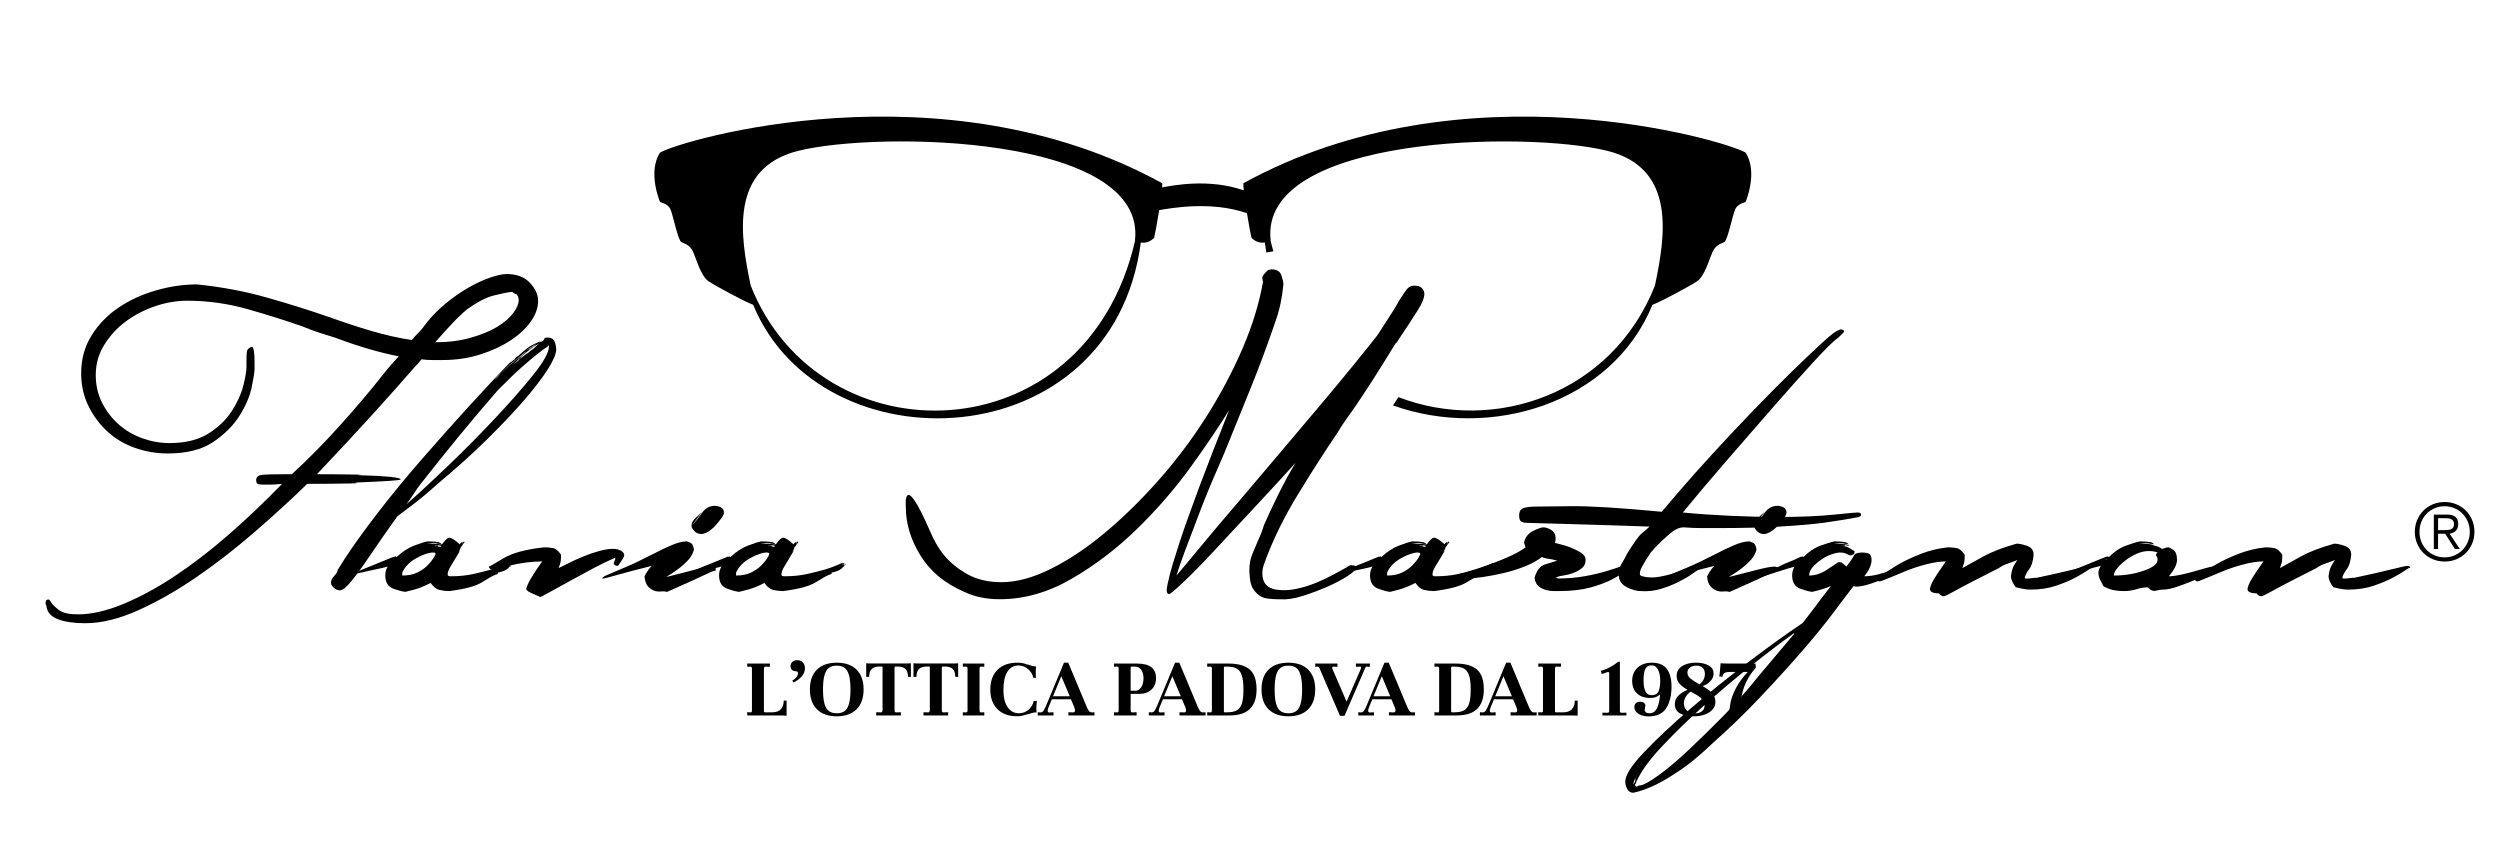 <?xml version="1.0" encoding="utf-8"?>
<!-- Generator: Adobe Illustrator 17.0.0, SVG Export Plug-In . SVG Version: 6.00 Build 0)  -->
<!DOCTYPE svg PUBLIC "-//W3C//DTD SVG 1.1//EN" "http://www.w3.org/Graphics/SVG/1.1/DTD/svg11.dtd">
<svg version="1.1" id="Livello_1" xmlns="http://www.w3.org/2000/svg" xmlns:xlink="http://www.w3.org/1999/xlink" x="0px" y="0px"
	 width="489.054px" height="167.081px" viewBox="0 0 489.054 167.081" enable-background="new 0 0 489.054 167.081"
	 xml:space="preserve">
<g>
	<path d="M480.528,98.652c0.711,0.297,1.327,0.711,1.849,1.237c0.523,0.526,0.933,1.147,1.231,1.856
		c0.298,0.711,0.446,1.475,0.446,2.289c0,0.824-0.148,1.591-0.446,2.295c-0.299,0.705-0.708,1.317-1.231,1.842
		c-0.521,0.522-1.138,0.933-1.849,1.23c-0.709,0.298-1.478,0.446-2.303,0.446c-0.826,0-1.595-0.148-2.304-0.446
		c-0.711-0.297-1.329-0.707-1.85-1.23c-0.522-0.524-0.933-1.137-1.23-1.842
		c-0.298-0.704-0.447-1.471-0.447-2.295c0-0.815,0.149-1.578,0.447-2.289c0.297-0.709,0.707-1.33,1.23-1.856
		c0.52-0.526,1.139-0.941,1.85-1.237c0.709-0.297,1.478-0.446,2.304-0.446
		C479.049,98.206,479.819,98.355,480.528,98.652z M476.258,99.428c-0.602,0.259-1.121,0.615-1.561,1.065
		c-0.438,0.448-0.779,0.975-1.026,1.583c-0.245,0.605-0.366,1.258-0.366,1.958c0,0.701,0.121,1.353,0.366,1.957
		c0.247,0.608,0.588,1.135,1.026,1.583c0.44,0.45,0.959,0.807,1.561,1.065c0.601,0.264,1.256,0.394,1.967,0.394
		c0.699,0,1.349-0.13,1.95-0.394c0.601-0.259,1.12-0.615,1.56-1.065c0.438-0.448,0.783-0.975,1.033-1.583
		c0.252-0.605,0.377-1.256,0.377-1.957c0-0.7-0.125-1.353-0.377-1.958c-0.25-0.608-0.596-1.135-1.033-1.583
		c-0.44-0.45-0.959-0.807-1.56-1.065c-0.602-0.262-1.251-0.394-1.95-0.394
		C477.514,99.035,476.859,99.166,476.258,99.428z M476.109,107.404v-6.739h2.585c0.763,0,1.319,0.16,1.67,0.479
		c0.35,0.317,0.525,0.781,0.525,1.386c0,0.292-0.046,0.549-0.134,0.769c-0.089,0.218-0.212,0.403-0.368,0.554
		c-0.156,0.153-0.338,0.273-0.541,0.36c-0.203,0.09-0.419,0.155-0.65,0.196l2.006,2.994h-0.971l-1.897-2.994
		h-1.395v2.994H476.109z M478.78,103.682c0.246-0.016,0.463-0.06,0.651-0.134
		c0.189-0.073,0.339-0.189,0.455-0.352c0.114-0.162,0.171-0.383,0.171-0.666c0-0.239-0.044-0.433-0.133-0.579
		c-0.089-0.146-0.209-0.265-0.36-0.353c-0.151-0.088-0.321-0.148-0.51-0.181
		c-0.186-0.031-0.385-0.045-0.595-0.045h-1.52v2.333h1.098C478.288,103.704,478.536,103.697,478.78,103.682z"/>
</g>
<path d="M341.472,29.848c-3.835-2.334-55.21-17.681-98.245,6.004c-0.014,0.293,0.017,0.776,0.077,1.382
	c-6.925-2.398-13.96-0.928-15.964-0.575c0.024-0.337,0.033-0.614,0.024-0.807
	c-43.036-23.685-94.408-8.339-98.245-6.004c-2.503,3.836,0,9.674,0,9.674s1.502,0.335,2.002,1.335
	c0.499,1,1.5,6.17,2.167,6.503c0.668,0.335,1.669,0.501,2.338,2.003c0.665,1.5,1.499,4.672,3.001,5.67
	c1.385,0.925,7.166,4.052,8.71,4.59c13.282,32.308,70.266,30.308,75.832-12.19
	c0.73,0.119,1.702,0.015,2.611-0.927c0.189-0.791,0.614-3.104,0.98-5.403c1.972-0.327,10.118-1.882,17.17,0.606
	c0.34,2.086,0.71,4.077,0.883,4.797c0.908,0.942,1.881,1.046,2.61,0.927c0.087,0.663,0.185,1.315,0.297,1.958
	l1.382-0.223c-0.191-0.705-0.401-1.392-0.567-2.122c0.018-0.012,0.031-0.02,0.031-0.02
	c-2.336-20.599,50.208-21.433,65.886-17.515c13.662,3.417,11.242,16.963,9.288,26.352
	c-8.418,21.287-31.51,29.021-50.186,21.82l-1.051,1.628c18.92,6.771,42.756-0.236,50.752-19.689
	c1.543-0.538,7.326-3.666,8.711-4.59c1.502-0.998,2.334-4.17,3.002-5.67c0.668-1.502,1.666-1.668,2.336-2.003
	c0.666-0.333,1.668-5.503,2.167-6.503c0.5-1,2.002-1.335,2.002-1.335S343.976,33.684,341.472,29.848z M222.057,47.047
	c-9.67,42.271-61.601,43.214-75.205,8.817c-1.952-9.388-4.373-22.935,9.288-26.352
	c15.679-3.918,68.222-3.084,65.886,17.515C222.026,47.027,222.039,47.035,222.057,47.047z"/>
<g>
	<path d="M8.904,118.151c0-0.197,0.028-0.388,0.079-0.579c0.055-0.197,0.238-0.293,0.556-0.293
		c0.106,0,0.265,0.194,0.476,0.582c0.316,0.484,0.848,0.988,1.585,1.52c0.739,0.534,1.956,0.802,3.644,0.802
		c2.64,0,5.6-0.678,8.875-2.031c3.275-1.355,6.657-3.191,10.146-5.512c3.486-2.32,6.997-5.025,10.539-8.121
		c3.538-3.095,6.999-6.382,10.381-9.863c-0.951,0.1-1.742,0.144-2.377,0.144c-0.636,0-1.108,0-1.426,0
		c-0.214,0-0.476-0.022-0.793-0.07c-0.316-0.052-0.475-0.315-0.475-0.799c0-0.583,0.341-0.918,1.03-1.016
		c0.686-0.097,2.138-0.145,4.356-0.145h1.587c3.169-2.902,6.338-6.115,9.509-9.646
		c3.17-3.528,5.969-6.839,8.4-9.935c0.527-0.676,1.031-1.28,1.507-1.812c0.475-0.531,0.975-1.09,1.505-1.669
		c-3.911-0.773-8.03-1.981-12.362-3.626c-0.952-0.289-1.958-0.605-3.013-0.942c-1.057-0.338-2.165-0.747-3.328-1.233
		c-3.276-1.16-6.868-2.295-10.776-3.407c-3.911-1.112-7.873-1.671-11.888-1.671c-2.115,0-4.227,0.365-6.341,1.088
		c-2.114,0.729-4.017,1.718-5.706,2.975c-1.689,1.256-3.09,2.78-4.2,4.57
		c-1.109,1.788-1.663,3.747-1.663,5.873c0,2.03,0.421,3.868,1.268,5.512c0.845,1.645,1.928,3.046,3.251,4.206
		c1.318,1.161,2.852,2.056,4.593,2.683c1.745,0.63,3.513,0.94,5.311,0.94c3.062,0,5.572-0.603,7.528-1.81
		c1.954-1.21,3.487-2.658,4.596-4.351c1.11-1.69,1.875-3.359,2.299-5.005c0.422-1.643,0.635-2.9,0.635-3.77
		V70.724c0-0.771,0.024-1.4,0.077-1.887c0.053-0.484,0.398-0.819,1.032-1.016
		c0.316,0.196,0.476,1.212,0.476,3.047v1.305c0,0.58-0.186,1.764-0.554,3.553c-0.373,1.791-1.166,3.653-2.378,5.583
		c-1.216,1.939-2.934,3.652-5.152,5.149c-2.219,1.502-5.179,2.25-8.875,2.25c-2.219,0-4.36-0.362-6.419-1.086
		c-2.062-0.726-3.859-1.79-5.39-3.192c-1.534-1.404-2.774-3.069-3.724-5.006
		c-0.952-1.932-1.428-4.06-1.428-6.379c0-2.806,0.687-5.294,2.062-7.469c1.372-2.177,3.141-3.989,5.311-5.441
		c2.161-1.451,4.593-2.56,7.288-3.333c2.695-0.776,5.362-1.165,8.005-1.165c4.755,0.487,9.273,1.333,13.552,2.541
		c4.279,1.209,8.374,2.489,12.282,3.843c2.958,1.065,5.759,1.982,8.4,2.757c2.641,0.775,5.231,1.355,7.767,1.738
		c0.318-0.383,0.713-0.822,1.19-1.303c0.475-0.483,0.816-0.872,1.03-1.162c1.268-1.741,2.693-3.266,4.279-4.567
		c1.585-1.306,3.142-2.394,4.675-3.265c1.531-0.869,2.958-1.521,4.281-1.958c1.319-0.433,2.348-0.652,3.089-0.652
		c2.005,0,3.54,0.579,4.597,1.741c1.055,1.159,1.584,2.321,1.584,3.478c0,1.358-0.474,2.711-1.425,4.062
		c-0.95,1.355-2.275,2.587-3.962,3.698c-1.691,1.113-3.673,2.031-5.944,2.755
		c-2.273,0.728-4.729,1.09-7.37,1.09c-0.634,0-1.322,0-2.061,0c-0.74,0-1.427-0.048-2.061-0.146
		c-0.424,0.581-0.847,1.067-1.268,1.452c-2.432,2.805-5.206,5.922-8.321,9.352
		c-3.118,3.437-6.736,7.326-10.856,11.679c2.428,0,4.965,0.022,7.608,0.071c2.639,0.051-1.052,0.098,1.167,0.145
		c2.219,0.048,4.042,0.144,5.469,0.288c1.426,0.146,2.139,0.317,2.139,0.509c0,0.099-0.74,0.193-2.217,0.29
		c-1.482,0.098-3.41,0.196-5.785,0.288c-2.379,0.1,1.101,0.173-1.804,0.219
		c-2.907,0.05-5.733,0.074-8.479,0.074c-3.17,3.095-6.632,6.26-10.383,9.5c-3.749,3.238-7.526,6.164-11.332,8.774
		c-3.804,2.61-7.582,4.763-11.331,6.451c-3.753,1.693-7.212,2.54-10.383,2.54c-2.219,0-4.014-0.265-5.387-0.797
		c-1.372-0.534-2.114-1.426-2.22-2.683L8.904,118.151z M91.479,60.427c-0.949,0.772-1.929,1.692-2.93,2.755
		c-1.009,1.065-2.141,2.318-3.409,3.771c2.537,0,4.834-0.29,6.896-0.87c2.06-0.582,3.775-1.28,5.151-2.104
		c1.371-0.818,2.429-1.713,3.169-2.682c0.736-0.966,1.11-1.836,1.11-2.612c0-0.482-0.159-0.869-0.477-1.16
		c-0.214,0-0.475-0.144-0.791-0.435c-0.952,0.098-2.169,0.343-3.647,0.726C95.071,58.203,93.381,59.074,91.479,60.427z
		"/>
	<path d="M85.672,94.6c-1.483,1.353-2.909,2.563-4.281,3.626c-1.374,1.065-2.591,1.983-3.644,2.754
		c-2.009,2.808-3.646,5.151-4.914,7.036c-1.268,1.885-2.325,3.385-3.17,4.497
		c-0.847,1.109-1.506,1.886-1.982,2.319c-0.475,0.436-0.871,0.652-1.188,0.652c-0.424,0-0.818-0.171-1.19-0.509
		c-0.37-0.335-0.554-0.652-0.554-0.941c0-0.482,0.208-0.943,0.635-1.38c0.42-0.434,0.632-0.797,0.632-1.089
		l1.268-2.025c1.689-2.614,3.857-5.635,6.501-9.069c2.639-3.43,5.491-6.909,8.559-10.438
		c3.062-3.531,6.181-7.034,9.351-10.517c3.17-3.482,6.126-6.622,8.875-9.429l-0.793,0.871
		c-0.423,0.389-0.689,0.678-0.792,0.869l-0.317,0.293l-0.158,0.144l0.158-0.144l0.158-0.293v0.146l0.318-0.435v0.144
		v-0.144l0.316-0.29l0.159-0.145l1.109-0.869c0.103-0.291,0.317-0.484,0.633-0.584l0.635-0.576
		c0.846-0.773,1.609-1.328,2.299-1.668c0.685-0.338,1.292-0.605,1.821-0.8l-0.634,0.293
		c-0.423,0.193-0.794,0.411-1.107,0.65c-0.317,0.241-0.636,0.462-0.953,0.653l-0.474,0.435l-1.428,1.162
		c-0.848,0.678-1.585,1.33-2.219,1.956c-0.635,0.63-1.323,1.281-2.061,1.957l-0.475,0.583l0.315-0.29l0.952-1.016
		c0.95-0.869,1.901-1.741,2.853-2.61c0.951-0.872,1.955-1.69,3.011-2.468V67.768l1.427-0.869l1.108-0.439
		c0-0.289,0.212-0.435,0.635-0.435c0.738,0,1.215,0.27,1.427,0.799c0.211,0.534,0.317,1.041,0.317,1.522
		c0,0.873-0.555,2.178-1.665,3.919c-1.108,1.741-2.669,3.769-4.675,6.091c-2.008,2.319-4.438,4.883-7.29,7.688
		C92.328,88.848,89.158,91.697,85.672,94.6z M82.343,94.6c-0.529,0.679-1.006,1.353-1.427,2.03
		c-0.424,0.676-0.899,1.357-1.428,2.031c2.325-2.031,5.071-4.57,8.241-7.617c3.17-3.043,6.207-6.109,9.114-9.21
		c2.905-3.095,5.388-5.922,7.45-8.484c2.061-2.559,3.091-4.423,3.091-5.582v-0.146h-0.159l-0.159,0.146h0.159
		c-0.531,0.29-1.217,0.774-2.06,1.45c-0.741,0.581-1.745,1.428-3.013,2.537c-1.268,1.112-2.853,2.635-4.755,4.568
		c-2.535,2.9-5.071,5.899-7.607,8.993C87.256,88.412,84.771,91.505,82.343,94.6z M102.948,68.781
		c-0.106,0-0.397,0.218-0.872,0.653c-0.477,0.435-0.979,0.897-1.507,1.38c-0.529,0.484-1.268,1.16-2.218,2.029
		c0.526-0.484,1.108-1.016,1.743-1.595c0.634-0.58,1.267-1.112,1.901-1.599l0.476-0.432L102.948,68.781v0.146
		V68.781l0.315-0.144l-0.156,0.144H102.948l0.474-0.436h0.158l0.317-0.287c0.103-0.096,0.184-0.146,0.238-0.146
		c0.052,0,0.131-0.047,0.239-0.143c0.102,0,0.156-0.048,0.156-0.146l0.316-0.288
		c0.319-0.291,0.635-0.435,0.951-0.435h0.159c-0.213,0-0.371,0.051-0.476,0.144l0.634-0.29l0.16-0.146
		l0.156-0.146c-0.529,0.195-1.215,0.582-2.058,1.161c-0.424,0.29-0.795,0.535-1.112,0.724l0.952-0.577l0.16-0.146
		l-0.953,0.724l-0.316,0.292L102.948,68.781z M102.154,69.65l-1.268,1.309c0.211-0.29,0.527-0.579,0.951-0.871
		c0.423-0.288,0.793-0.58,1.11-0.869l0.315-0.145l0.477-0.436l0.636-0.435c0.208-0.191,0.395-0.36,0.553-0.507
		c0.158-0.146,0.341-0.312,0.555-0.507c-1.057,0.579-2.087,1.329-3.092,2.245
		c-1.004,0.922-1.718,1.575-2.139,1.958c0.212-0.191,0.476-0.383,0.794-0.578c0.315-0.195,0.634-0.533,0.95-1.015
		L102.154,69.65z"/>
	<path d="M69.028,112.439l-0.159-0.145l0.951-0.293h-0.158h0.158h0.159l0.157-0.144v-0.143l7.134-2.903
		l-0.159,0.146H77.27h-0.159H77.27h-0.159H77.27v-0.146l0.316,0.146c1.162-1.062,2.322-1.813,3.487-2.247
		c1.16-0.435,2.006-0.7,2.537-0.8c1.053,0,1.688,0.052,1.9,0.146h-0.476h0.476h0.157h0.159
		c0.21,0.097,0.421,0.242,0.635,0.435l-0.794-0.144c-0.212-0.097-0.529-0.146-0.95-0.146l-1.267,0.146h0.949H84.56
		h0.317c0.527,0,0.95,0.049,1.268,0.144h0.317c0.634-0.87,1.108-1.304,1.427-1.304
		c0.421,0,1.108,0.434,2.059,1.304c0.104-0.29,0.316-0.435,0.634-0.435l-0.634,0.58l0.634-0.727l-0.157,0.291
		c0,0.098-0.056,0.146-0.16,0.146l0.16-0.146v0.29l-0.317,0.292l0.634-0.873l0.158,0.146l-0.475,0.58
		c-0.107,0.098-0.16,0.194-0.16,0.289l0.16-0.143v-0.146l-0.317,0.434c0,0.195-0.027,0.293-0.08,0.293
		c-0.054,0-0.079,0.098-0.079,0.289l-0.157,0.143v0.146h0.157l-0.157-0.146h0.157l-0.951,1.597
		c-0.213,0.388-0.503,0.871-0.871,1.45c-0.372,0.581-0.556,1.114-0.556,1.597c0,0.193,0.211,0.291,0.636,0.291
		c1.585,0,3.035-0.145,4.357-0.436c1.321-0.293,2.481-0.58,3.487-0.871c1.003-0.291,2.14-0.727,3.407-1.307v0.146
		l0.159-0.146h-0.159h0.159l0.316,0.146l-0.95,0.434l0.316-0.143h0.158l0.476-0.291l-0.158,0.146h0.158h-0.158
		l-0.158,0.144l0.158-0.144v0.144v-0.144v0.144l0.316-0.144h-0.158l0.158-0.146v0.146v-0.146v0.146v-0.146v0.146
		h0.159l-0.317,0.144l-0.158,0.143h0.158l-0.158,0.145c-0.106,0-0.158,0.025-0.158,0.074
		c0,0.05-0.054,0.072-0.159,0.072h-0.315l0.475-0.146l-0.159,0.29v-0.143v0.143l-0.634,0.434
		c-0.214,0.098-0.476,0.197-0.792,0.292c-0.317,0.099-0.53,0.144-0.634,0.144v0.146
		c0,0.1-0.056,0.146-0.159,0.146c-0.106,0.096-0.214,0.145-0.317,0.145c-0.529,0.193-1.4,0.678-2.615,1.45
		c-1.215,0.776-3.353,1.353-6.418,1.739c-0.636,0-1.269-0.071-1.903-0.218c-0.633-0.142-1.215-0.601-1.743-1.376
		c-0.529,0.289-1.163,0.578-1.903,0.869c-0.737,0.289-1.741,0.581-3.009,0.871c-0.425,0-1.19-0.195-2.299-0.582
		c-1.109-0.383-1.664-1.255-1.664-2.607c0-0.676,0.158-1.259,0.475-1.743c-0.74,0.198-1.584,0.39-2.536,0.581
		c-0.95,0.195-1.794,0.387-2.534,0.578h-0.159c-0.21,0.1-0.477,0.146-0.793,0.146
		c-0.103,0-0.21,0.048-0.315,0.146L69.028,112.439z M76.793,109.54l0.317-0.293l-0.158,0.144v0.148v-0.148v0.148
		v-0.148L76.793,109.54z M78.696,112.585c1.162,0,2.14-0.195,2.932-0.584c0.793-0.383,1.452-0.844,1.983-1.375
		c0.525-0.529,0.922-1.016,1.187-1.451c0.265-0.434,0.397-0.701,0.397-0.799c0-0.191-0.159-0.288-0.476-0.288
		c-0.847,0-1.929,0.362-3.249,1.087c-1.322,0.726-2.246,1.667-2.773,2.826V112.585z M84.877,106.637
		c0.209,0,0.527,0.098,0.95,0.289h0.317h-0.159l0.159,0.144c0-0.093,0.052-0.191,0.158-0.287l-0.635-0.146H85.353
		h0.315v0.146l-0.474-0.146H84.877z M86.145,106.492h-0.159H86.145h0.317v0.145l-0.477-0.145v0.145v-0.145v0.145
		l-0.158-0.145l0.158,0.145l-0.317-0.145c-0.105,0-0.212-0.023-0.315-0.074c-0.106-0.045-0.214-0.069-0.317-0.069
		l0.792,0.144H86.145z"/>
	<path d="M119.904,107.364c0.528,0,1.002,0.098,1.426,0.289c0.421,0.194,0.686,0.484,0.792,0.87
		c0,0.288-0.213,0.725-0.633,1.304c-0.215,0.29-0.372,0.532-0.477,0.728l-0.158,0.143
		c-0.422,0-0.689-0.143-0.791-0.434c0-0.191,0.051-0.362,0.157-0.506c0.104-0.146,0.16-0.365,0.16-0.653
		c-1.376,0.58-2.881,1.306-4.519,2.175c-1.641,0.869-3.198,1.718-4.675,2.538c-1.48,0.824-2.75,1.524-3.805,2.101
		c-1.058,0.581-1.64,0.875-1.744,0.875c0.104,0-0.317-0.197-1.268-0.582c-0.949-0.388-1.426-0.726-1.426-1.018
		c0.209-0.963,1.213-2.705,3.011-5.22l0.159-0.146c-1.059,0-2.14,0.074-3.25,0.221
		c-1.109,0.146-2.14,0.34-3.09,0.579c-0.951,0.241-1.743,0.436-2.378,0.579
		c-0.633,0.143-1.004,0.218-1.109,0.218c-0.421,0-0.634-0.24-0.634-0.727h0.158l-0.158,0.145
		c0.106,0,1.031-0.529,2.772-1.595c1.744-1.062,4.411-1.786,8.004-2.177h0.16c0.527,0,1.055,0.053,1.585,0.146
		c0.528,0.098,1.055,0.533,1.585,1.306c0,0.774-0.054,1.333-0.157,1.671c-0.107,0.337-0.214,0.648-0.317,0.939
		c0.421-0.191,1.053-0.506,1.901-0.939c0.845-0.436,1.794-0.873,2.852-1.308c1.055-0.435,2.113-0.797,3.171-1.09
		C118.265,107.507,119.164,107.364,119.904,107.364z"/>
	<path d="M126.082,112.73c0.317-0.582,0.58-1.016,0.794-1.307c0.21-0.291,0.421-0.529,0.634-0.727
		c-2.749,0.682-4.966,1.26-6.656,1.742c-1.69,0.486-2.641,0.727-2.853,0.727c-0.211,0-0.291,0.021-0.239,0.071
		c0.056,0.049,0.08,0.026,0.08-0.071c0-0.098,0.054-0.195,0.159-0.295c0.106-0.092,0.502-0.285,1.188-0.576
		c0.689-0.293,1.772-0.749,3.25-1.378c1.48-0.628,3.539-1.619,6.182-2.975c0.527-0.289,1.399-0.7,2.615-1.232
		c1.213-0.531,2.243-0.8,3.09-0.8l-0.316-0.145c0.211,0.099,0.528,0.221,0.951,0.366
		c0.421,0.144,0.685,0.604,0.792,1.376c-0.212,0.774-0.581,1.45-1.109,2.033c-0.53,0.576-1.108,1.11-1.744,1.592
		c-0.634,0.486-1.188,0.869-1.663,1.162c-0.476,0.291-0.769,0.484-0.872,0.576c1.901-0.48,3.697-0.939,5.389-1.375
		c1.688-0.433,2.853-0.653,3.487-0.653c0.526,0,0.793,0.198,0.793,0.581c0,0.098-0.056,0.195-0.16,0.291
		c0.104-0.193-0.502,0.024-1.822,0.653c-1.322,0.629-3.83,1.765-7.528,3.407h-0.158
		c-0.316-0.096-0.69-0.123-1.11-0.071c-0.423,0.045-0.845,0-1.268-0.146c-0.423-0.146-0.819-0.412-1.19-0.798
		c-0.371-0.387-0.607-1.016-0.713-1.889V112.73z M139.872,98.949c1.162,0.1,1.744,0.531,1.744,1.307
		c0,0.292-0.159,0.654-0.474,1.087c-0.317,0.436-0.69,0.895-1.11,1.379c-0.424,0.483-0.9,0.895-1.427,1.235
		c-0.53,0.338-1.008,0.507-1.428,0.507c-0.528,0-0.978-0.191-1.348-0.583c-0.371-0.386-0.553-0.723-0.553-1.016
		c0-0.48,0.21-0.941,0.633-1.378c0.421-0.433,0.897-0.892,1.427-1.376l-1.901,2.61
		c0.634-0.675,1.269-1.474,1.901-2.391C137.971,99.41,138.816,98.949,139.872,98.949z"/>
	<path d="M134.325,112.439l-0.16-0.145l0.951-0.293h-0.158h0.158h0.159l0.157-0.144v-0.143l7.133-2.903
		l-0.159,0.146h0.159h-0.159h0.159h-0.159h0.159v-0.146l0.317,0.146c1.162-1.062,2.323-1.813,3.487-2.247
		c1.16-0.435,2.006-0.7,2.536-0.8c1.055,0,1.688,0.052,1.901,0.146h-0.476h0.476h0.157h0.16
		c0.209,0.097,0.421,0.242,0.634,0.435l-0.794-0.144c-0.213-0.097-0.529-0.146-0.95-0.146l-1.269,0.146h0.952
		h0.156h0.319c0.527,0,0.951,0.049,1.267,0.144h0.318c0.634-0.87,1.11-1.304,1.426-1.304
		c0.421,0,1.11,0.434,2.061,1.304c0.103-0.29,0.318-0.435,0.634-0.435l-0.634,0.58l0.634-0.727l-0.157,0.291
		c0,0.098-0.055,0.146-0.158,0.146l0.158-0.146v0.29l-0.317,0.292l0.634-0.873l0.158,0.146l-0.475,0.58
		c-0.107,0.098-0.158,0.194-0.158,0.289l0.158-0.143v-0.146l-0.317,0.434c0,0.195-0.028,0.293-0.079,0.293
		c-0.055,0-0.08,0.098-0.08,0.289l-0.158,0.143v0.146h0.158l-0.158-0.146h0.158l-0.95,1.597
		c-0.214,0.388-0.504,0.871-0.872,1.45c-0.372,0.581-0.554,1.114-0.554,1.597c0,0.193,0.209,0.291,0.633,0.291
		c1.585,0,3.036-0.145,4.358-0.436c1.321-0.293,2.481-0.58,3.488-0.871c1.003-0.291,2.139-0.727,3.406-1.307v0.146
		l0.159-0.146h-0.159h0.159l0.315,0.146l-0.95,0.434l0.317-0.143h0.158l0.475-0.291l-0.156,0.146h0.156h-0.156
		l-0.159,0.144l0.159-0.144v0.144v-0.144v0.144l0.317-0.144h-0.16l0.16-0.146v0.146v-0.146v0.146v-0.146v0.146
		h0.158l-0.318,0.144l-0.156,0.143h0.156l-0.156,0.145c-0.106,0-0.159,0.025-0.159,0.074
		c0,0.05-0.056,0.072-0.159,0.072h-0.317l0.477-0.146l-0.159,0.29v-0.143v0.143l-0.635,0.434
		c-0.213,0.098-0.475,0.197-0.791,0.292c-0.317,0.099-0.531,0.144-0.635,0.144v0.146
		c0,0.1-0.054,0.146-0.159,0.146c-0.105,0.096-0.213,0.145-0.316,0.145c-0.531,0.193-1.401,0.678-2.615,1.45
		c-1.217,0.776-3.356,1.353-6.42,1.739c-0.635,0-1.269-0.071-1.9-0.218c-0.636-0.142-1.218-0.601-1.743-1.376
		c-0.531,0.289-1.165,0.578-1.903,0.869c-0.74,0.289-1.743,0.581-3.011,0.871c-0.425,0-1.19-0.195-2.298-0.582
		c-1.111-0.383-1.665-1.255-1.665-2.607c0-0.676,0.158-1.259,0.475-1.743c-0.741,0.198-1.585,0.39-2.534,0.581
		c-0.952,0.195-1.797,0.387-2.537,0.578h-0.157c-0.212,0.1-0.478,0.146-0.794,0.146
		c-0.103,0-0.21,0.048-0.316,0.146L134.325,112.439z M142.088,109.54l0.317-0.293l-0.157,0.144v0.148v-0.148
		v0.148v-0.148L142.088,109.54z M143.991,112.585c1.162,0,2.141-0.195,2.934-0.584
		c0.792-0.383,1.451-0.844,1.982-1.375c0.526-0.529,0.924-1.016,1.188-1.451c0.263-0.434,0.396-0.701,0.396-0.799
		c0-0.191-0.159-0.288-0.475-0.288c-0.848,0-1.929,0.362-3.249,1.087c-1.323,0.726-2.245,1.667-2.774,2.826V112.585
		z M150.173,106.637c0.21,0,0.527,0.098,0.951,0.289h0.315h-0.156l0.156,0.144c0-0.093,0.053-0.191,0.159-0.287
		l-0.635-0.146h-0.316h0.316v0.146l-0.475-0.146H150.173z M151.44,106.492h-0.156H151.44h0.318v0.145
		l-0.475-0.145v0.145v-0.145v0.145l-0.159-0.145l0.159,0.145l-0.319-0.145c-0.105,0-0.213-0.023-0.316-0.074
		c-0.105-0.045-0.213-0.069-0.317-0.069l0.794,0.144H151.44z"/>
	<path d="M181.955,103.956c0.719,1.659,1.558,3.261,2.773,4.712c1.214,1.448,2.746,2.681,4.595,3.699
		c1.85,1.016,4.043,1.522,6.579,1.522c2.957,0,6.183-0.872,9.667-2.61c3.487-1.738,7-4.082,10.542-7.035
		c3.537-2.946,7.025-6.356,10.46-10.226c3.433-3.866,6.55-7.998,9.352-12.4
		c2.796-4.399,5.175-8.867,7.132-13.415c1.956-4.544,3.3-8.941,4.04-13.197c-0.106-0.096-0.157-0.312-0.157-0.652
		c0-0.338,0.368-0.847,1.109-1.522l0.634-0.146c1.056,0,1.719,0.386,1.982,1.159
		c0.262,0.776,0.396,1.356,0.396,1.741c-0.106,1.258-0.292,2.513-0.556,3.77c-0.265,1.257-0.609,2.466-1.029,3.627
		c-1.585,4.641-3.276,9.162-5.07,13.562c-1.799,4.4-3.436,8.438-4.914,12.11
		c-0.848,1.936-1.641,3.773-2.379,5.512c-0.74,1.74-1.427,3.433-2.059,5.075
		c-1.27,3.287-2.325,6.07-3.171,8.34c-0.847,2.276-1.427,3.941-1.743,5.006
		c1.162-1.353,2.798-3.312,4.914-5.875c2.111-2.562,4.54-5.44,7.29-8.631c2.538-2.996,5.176-6.113,7.926-9.354
		c2.746-3.237,5.36-6.332,7.844-9.283c2.482-2.947,4.729-5.656,6.737-8.122c2.006-2.467,3.538-4.371,4.597-5.731
		c1.266-1.932,2.217-3.409,2.853-4.425c0.634-1.013,1.11-1.811,1.425-2.391c0.844-1.351,1.426-2.178,1.743-2.463
		c0.318-0.293,0.74-0.437,1.27-0.437c0.634,0,1.109,0.169,1.425,0.507c0.319,0.34,0.476,0.702,0.476,1.088
		c0,0.773-0.423,1.837-1.268,3.19c-0.848,1.355-2.273,3.532-4.279,6.529v-0.146
		c-0.951,1.547-2.062,3.337-3.329,5.365c-1.267,2.034-2.75,4.304-4.438,6.816
		c-0.529,0.778-1.107,1.597-1.741,2.466c-0.635,0.872-1.271,1.84-1.902,2.901
		c-2.434,3.578-5.021,7.615-7.767,12.112c-2.749,4.496-4.913,8.918-6.499,13.27
		c-0.318,0.774-0.476,1.499-0.476,2.175c0,1.838,0.895,2.9,2.694,3.193c1.268,0.189,2.591,0.144,3.963-0.148
		c1.372-0.289,2.693-0.698,3.963-1.23c1.268-0.532,2.43-1.093,3.486-1.669c1.053-0.58,1.849-1.016,2.377-1.306
		l0.16-0.146l0.634-0.288c0.104,0,0.317,0.024,0.634,0.072c0.317,0.047,0.474,0.168,0.474,0.362
		c0,0.39-0.553,0.943-1.664,1.666c-1.109,0.729-2.431,1.429-3.963,2.104c-1.531,0.674-3.144,1.279-4.833,1.813
		c-1.689,0.529-3.117,0.749-4.279,0.653h-0.791c-0.53,0-1.164-0.054-1.903-0.146
		c-0.74-0.095-1.376-0.386-1.9-0.869c-0.74-0.681-1.19-1.424-1.348-2.247c-0.159-0.82-0.237-1.669-0.237-2.54
		c0-1.064,0.183-2.052,0.553-2.973c0.369-0.918,0.767-1.862,1.189-2.829c0.421-0.872,0.792-1.834,1.109-2.9
		c0.845-1.935,1.795-3.964,2.853-6.091c1.055-2.126,2.162-4.157,3.327-6.093c-2.536,2.805-5.204,5.707-8.003,8.702
		c-2.803,2.998-5.389,5.779-7.767,8.34c-2.377,2.562-4.413,4.642-6.101,6.237
		c-1.692,1.594-2.644,2.393-2.854,2.393c-0.316,0-0.475-0.244-0.475-0.726c0-0.481,0.184-1.45,0.555-2.9
		c0.369-1.453,1.002-3.557,1.903-6.311c0.894-2.758,2.139-6.26,3.724-10.517c1.584-4.253,3.591-9.428,6.023-15.517
		c-1.901,3.094-4.388,6.769-7.449,11.021c-3.067,4.255-6.578,8.317-10.541,12.184
		c-3.962,3.869-8.242,7.133-12.837,9.791c-4.597,2.658-9.273,3.989-14.028,3.989c-2.643,0-4.968-0.486-6.975-1.451
		c-3.802-1.643-6.655-4.012-8.558-7.106c-1.902-3.092-2.853-6.236-2.853-9.429
		C177.2,99.24,176.509,91.388,181.955,103.956z"/>
	<path d="M261.679,112.439l-0.16-0.145l0.951-0.293H262.31h0.16h0.159l0.157-0.144v-0.143l7.134-2.903
		l-0.16,0.146h0.16h-0.16h0.16h-0.16h0.16v-0.146l0.315,0.146c1.163-1.062,2.324-1.813,3.486-2.247
		c1.164-0.435,2.008-0.7,2.536-0.8c1.056,0,1.688,0.052,1.901,0.146h-0.475h0.475h0.16h0.159
		c0.21,0.097,0.42,0.242,0.632,0.435l-0.791-0.144c-0.213-0.097-0.53-0.146-0.951-0.146l-1.27,0.146h0.954h0.157
		h0.317c0.527,0,0.952,0.049,1.269,0.144h0.315c0.636-0.87,1.11-1.304,1.427-1.304
		c0.422,0,1.111,0.434,2.062,1.304c0.103-0.29,0.317-0.435,0.635-0.435l-0.635,0.58l0.635-0.727l-0.161,0.291
		c0,0.098-0.052,0.146-0.156,0.146l0.156-0.146v0.29l-0.313,0.292l0.632-0.873l0.157,0.146l-0.476,0.58
		c-0.106,0.098-0.156,0.194-0.156,0.289l0.156-0.143v-0.146l-0.313,0.434c0,0.195-0.029,0.293-0.081,0.293
		c-0.055,0-0.079,0.098-0.079,0.289l-0.159,0.143v0.146h0.159l-0.159-0.146h0.159l-0.95,1.597
		c-0.214,0.388-0.506,0.871-0.875,1.45c-0.368,0.581-0.553,1.114-0.553,1.597c0,0.193,0.209,0.291,0.636,0.291
		c1.583,0,3.034-0.145,4.356-0.436c1.321-0.293,2.483-0.58,3.486-0.871c1.003-0.291,2.142-0.727,3.409-1.307v0.146
		l0.159-0.146h-0.159h0.159l0.317,0.146l-0.952,0.434l0.315-0.143h0.16l0.476-0.291l-0.16,0.146h0.16h-0.16
		l-0.157,0.144l0.157-0.144v0.144v-0.144v0.144l0.317-0.144h-0.157l0.157-0.146v0.146v-0.146v0.146v-0.146v0.146
		h0.156l-0.314,0.144l-0.16,0.143h0.16l-0.16,0.145c-0.106,0-0.157,0.025-0.157,0.074
		c0,0.05-0.056,0.072-0.159,0.072h-0.317l0.477-0.146l-0.159,0.29v-0.143v0.143l-0.634,0.434
		c-0.215,0.098-0.477,0.197-0.791,0.292c-0.32,0.099-0.533,0.144-0.637,0.144v0.146
		c0,0.1-0.053,0.146-0.16,0.146c-0.104,0.096-0.211,0.145-0.315,0.145c-0.53,0.193-1.402,0.678-2.614,1.45
		c-1.218,0.776-3.356,1.353-6.421,1.739c-0.633,0-1.267-0.071-1.901-0.218c-0.634-0.142-1.216-0.601-1.742-1.376
		c-0.531,0.289-1.164,0.578-1.902,0.869c-0.741,0.289-1.744,0.581-3.011,0.871c-0.428,0-1.19-0.195-2.298-0.582
		c-1.11-0.383-1.665-1.255-1.665-2.607c0-0.676,0.158-1.259,0.475-1.743c-0.741,0.198-1.587,0.39-2.537,0.581
		c-0.948,0.195-1.794,0.387-2.536,0.578h-0.157c-0.211,0.1-0.477,0.146-0.793,0.146
		c-0.103,0-0.209,0.048-0.315,0.146L261.679,112.439z M269.445,109.54l0.315-0.293l-0.158,0.144v0.148v-0.148v0.148
		v-0.148L269.445,109.54z M271.346,112.585c1.162,0,2.138-0.195,2.932-0.584c0.793-0.383,1.452-0.844,1.98-1.375
		c0.529-0.529,0.926-1.016,1.19-1.451c0.261-0.434,0.396-0.701,0.396-0.799c0-0.191-0.159-0.288-0.476-0.288
		c-0.848,0-1.929,0.362-3.248,1.087c-1.324,0.726-2.245,1.667-2.774,2.826V112.585z M277.527,106.637
		c0.211,0,0.527,0.098,0.952,0.289h0.316h-0.159l0.159,0.144c0-0.093,0.051-0.191,0.158-0.287l-0.634-0.146h-0.317
		h0.317v0.146l-0.476-0.146H277.527z M278.795,106.492h-0.159H278.795h0.315v0.145l-0.475-0.145v0.145v-0.145v0.145
		l-0.157-0.145l0.157,0.145l-0.316-0.145c-0.106,0-0.213-0.023-0.317-0.074c-0.107-0.045-0.213-0.069-0.317-0.069
		l0.794,0.144H278.795z"/>
	<path d="M319.529,110.697c0,0.197-0.057,0.292-0.161,0.292v0.143v-0.29c-0.105,0-0.475,0.243-1.11,0.724
		c-0.63,0.486-1.532,1.044-2.691,1.671c-1.165,0.629-2.614,1.185-4.36,1.667c-1.743,0.482-3.832,0.725-6.26,0.725
		c-0.214,0-0.555,0-1.03,0c-0.476,0-0.981-0.071-1.508-0.218c-0.528-0.142-1.005-0.383-1.424-0.723
		c-0.425-0.338-0.69-0.894-0.794-1.671c0.422-1.451,1.111-2.32,2.062-2.607c0.951-0.293,1.741-0.531,2.376-0.726
		c-0.635-0.194-1.188-0.312-1.663-0.363c-0.475-0.048-0.926-0.169-1.347-0.363
		c-0.847,0.678-1.93,1.283-3.252,1.812c-1.321,0.531-2.691,0.969-4.118,1.306
		c-1.427,0.341-2.802,0.606-4.122,0.795c-1.32,0.197-2.298,0.295-2.931,0.295c-0.739,0-1.189-0.022-1.347-0.074
		c-0.16-0.046-0.238-0.166-0.238-0.361c0-0.291,0.055-0.436,0.156-0.436v-0.146h0.477
		c0.212-0.096,0.793-0.29,1.743-0.582c0.952-0.287,2.032-0.649,3.25-1.086c1.213-0.433,2.478-0.94,3.803-1.522
		c1.32-0.581,2.456-1.207,3.408-1.887c-0.107-0.191-0.159-0.336-0.159-0.434c0-0.096-0.053-0.24-0.16-0.435
		c0.212-1.061,0.796-1.838,1.746-2.321c0.952-0.481,1.635-0.723,2.059-0.723c0.421,0,0.925,0.168,1.507,0.506
		c0.58,0.34,0.872,0.894,0.872,1.669c0,0.484-0.055,0.775-0.159,0.869c1.268,0.29,2.272,0.582,3.012,0.869
		c0.737,0.293,1.427,0.63,2.062,1.018c0.633,0.386,0.951,0.869,0.951,1.452c0,0.676-0.238,1.207-0.715,1.592
		c-0.476,0.389-1.031,0.703-1.665,0.943c-0.633,0.241-1.294,0.412-1.98,0.51
		c-0.689,0.097-1.19,0.243-1.505,0.432c0.21,0,0.369,0.051,0.476,0.148c1.796,0,3.512-0.148,5.151-0.435
		c1.636-0.291,3.09-0.629,4.357-1.016c1.27-0.388,2.297-0.726,3.093-1.018c0.792-0.287,1.292-0.434,1.504-0.434
		h0.159C319.368,110.263,319.529,110.41,319.529,110.697z"/>
	<path d="M364.063,100.691c0,0.194-0.16,0.34-0.477,0.436h0.157c-2.009,0.389-4.386,0.774-7.13,1.159
		c-2.326,0.29-5.181,0.534-8.561,0.726c-3.382,0.193-7.29,0.29-11.727,0.29c-1.165,0-2.325,0-3.488,0
		c-1.163,0-2.324-0.048-3.486-0.144c-0.847,0-1.772,0.433-2.774,1.306c-1.005,0.869-1.928,1.738-2.772,2.607
		l-0.476,0.582c-0.318,0.289-0.476,0.484-0.476,0.582l-0.794,1.157c-0.211,0.388-0.474,0.849-0.789,1.378
		c-0.32,0.531-0.475,1.04-0.475,1.524c0,0.193,0.154,0.338,0.475,0.436c1.053,0.287,2.217,0.315,3.484,0.071
		c1.27-0.24,2.457-0.554,3.568-0.943c1.107-0.386,2.03-0.748,2.775-1.088c0.735-0.338,1.157-0.507,1.265-0.507
		h0.16c0.209,0,0.315,0.05,0.315,0.146h0.159v0.144v0.288l-0.159,0.146l-0.315,0.29
		c-0.213,0.1-0.69,0.413-1.425,0.942c-0.744,0.532-1.643,1.064-2.697,1.596
		c-1.057,0.533-2.217,0.993-3.487,1.376c-1.266,0.387-2.59,0.531-3.963,0.435c-0.847,0-1.77-0.265-2.772-0.796
		c-1.005-0.532-1.505-1.331-1.505-2.393c0-0.873,0.209-1.645,0.635-2.322c0.42-0.675,0.737-1.252,0.95-1.74
		c1.371-2.223,2.323-3.551,2.852-3.987c0.53-0.433,1.056-0.895,1.587-1.378c-3.067-0.093-5.971-0.191-8.719-0.29
		c-2.747-0.096-5.201-0.169-7.37-0.217c-2.163-0.05-3.908-0.095-5.23-0.146
		c-1.32-0.047-2.139-0.072-2.456-0.072h-0.315c-0.319,0-0.636-0.07-0.951-0.216
		c-0.319-0.146-0.477-0.555-0.477-1.234c0-0.771,0.293-1.256,0.87-1.449c0.581-0.191,1.404-0.291,2.459-0.291
		c0.74,0,2.987-0.022,6.736-0.072c3.75-0.049,9.691,0.315,17.829,1.088c0.636-0.773,1.849-2.197,3.646-4.278
		c1.796-2.079,3.907-4.444,6.341-7.106c2.429-2.659,5.016-5.413,7.767-8.268c2.745-2.85,5.308-5.44,7.688-7.762
		c2.377-2.317,4.409-4.253,6.102-5.798c1.688-1.547,2.744-2.324,3.17-2.324l0.156-0.143
		c0.529,0,0.793,0.143,0.793,0.434c0,0.099-0.37,0.486-1.106,1.159c-0.851,0.581-2.407,2.103-4.676,4.571
		c-2.276,2.464-4.891,5.391-7.849,8.776c-2.958,3.385-6.048,6.938-9.271,10.66
		c-3.225,3.721-6.104,7.131-8.638,10.223c3.061,0.292,6.204,0.509,9.429,0.654
		c3.222,0.144,6.365,0.217,9.431,0.217c4.122,0,7.634-0.146,10.538-0.436c2.907-0.29,4.464-0.435,4.677-0.435
		h0.159C363.85,100.255,364.063,100.401,364.063,100.691z"/>
	<path d="M333.947,112.73c0.317-0.582,0.58-1.016,0.792-1.307c0.211-0.291,0.422-0.529,0.636-0.727
		c-2.75,0.682-4.967,1.26-6.657,1.742c-1.69,0.486-2.641,0.727-2.853,0.727c-0.21,0-0.288,0.021-0.239,0.071
		c0.057,0.049,0.081,0.026,0.081-0.071c0-0.098,0.056-0.195,0.158-0.295c0.106-0.092,0.504-0.285,1.188-0.576
		c0.688-0.293,1.773-0.749,3.249-1.378c1.481-0.628,3.542-1.619,6.185-2.975c0.526-0.289,1.396-0.7,2.614-1.232
		c1.214-0.531,2.243-0.8,3.089-0.8l-0.316-0.145c0.21,0.099,0.527,0.221,0.952,0.366
		c0.42,0.144,0.684,0.604,0.791,1.376c-0.214,0.774-0.583,1.45-1.109,2.033c-0.531,0.576-1.109,1.11-1.743,1.592
		c-0.637,0.486-1.19,0.869-1.664,1.162c-0.477,0.291-0.768,0.484-0.872,0.576c1.899-0.48,3.696-0.939,5.389-1.375
		c1.688-0.433,2.853-0.653,3.486-0.653c0.529,0,0.794,0.198,0.794,0.581c0,0.098-0.058,0.195-0.159,0.291
		c0.102-0.193-0.504,0.024-1.823,0.653c-1.324,0.629-3.831,1.765-7.526,3.407h-0.16
		c-0.316-0.096-0.688-0.123-1.111-0.071c-0.423,0.045-0.844,0-1.266-0.146c-0.425-0.146-0.821-0.412-1.188-0.798
		c-0.373-0.387-0.611-1.016-0.715-1.889V112.73z M347.737,98.949c1.161,0.1,1.741,0.531,1.741,1.307
		c0,0.292-0.156,0.654-0.474,1.087c-0.318,0.436-0.69,0.895-1.108,1.379c-0.425,0.483-0.9,0.895-1.428,1.235
		c-0.528,0.338-1.005,0.507-1.427,0.507c-0.529,0-0.979-0.191-1.347-0.583c-0.37-0.386-0.556-0.723-0.556-1.016
		c0-0.48,0.212-0.941,0.635-1.378c0.422-0.433,0.895-0.892,1.427-1.376l-1.901,2.61
		c0.633-0.675,1.267-1.474,1.901-2.391C345.835,99.41,346.68,98.949,347.737,98.949z"/>
	<path d="M374.361,109.827c0.107,0.194,0.16,0.436,0.16,0.728h-0.16l-0.315,0.143
		c-0.106,0-0.583,0.22-1.426,0.652c-0.85,0.436-1.876,0.923-3.092,1.452c-1.215,0.531-2.404,0.993-3.566,1.378
		c-1.164,0.389-2.114,0.58-2.853,0.58c-0.213,0-0.37-0.049-0.475-0.146c-0.847,1.066-2.114,2.734-3.805,5.007
		c-1.691,2.269-3.752,4.805-6.183,7.612c-2.43,2.806-5.15,5.801-8.161,8.991
		c-3.011,3.192-6.151,6.239-9.43,9.137c-2.324,2.225-4.41,3.967-6.262,5.225
		c-1.847,1.254-3.459,2.222-4.831,2.899c-1.587,0.771-3.066,1.303-4.438,1.598c-0.529,0-0.928-0.244-1.192-0.729
		c-0.262-0.481-0.395-0.968-0.395-1.448c0-1.258,1.218-3.17,3.646-5.729c2.432-2.563,5.415-5.366,8.956-8.415
		c3.538-3.044,7.318-6.088,11.33-9.135c4.018-3.047,7.608-5.636,10.776-7.762
		c1.059-1.352,2.034-2.632,2.935-3.841c0.896-1.211,1.768-2.344,2.614-3.41
		c-0.421,0.197-0.926,0.391-1.504,0.58c-0.582,0.193-1.297,0.387-2.142,0.582c-0.423,0-1.188-0.195-2.296-0.582
		c-1.11-0.383-1.667-1.255-1.667-2.607c0-0.676,0.159-1.259,0.477-1.743c-0.74,0.198-1.851,0.536-3.33,1.016
		c-1.477,0.486-2.585,0.824-3.327,1.013h-0.158l-1.268,0.295h-0.476l0.951-0.295h0.16l0.157-0.141v-0.145
		c0.739-0.291,1.583-0.629,2.533-1.02c0.95-0.383,1.905-0.818,2.854-1.303c1.056-0.385,2.167-0.871,3.33-1.452
		l-0.16,0.146h0.16h-0.16h0.16v-0.146l0.316,0.146c1.055-1.062,2.19-1.813,3.408-2.247
		c1.213-0.435,2.084-0.7,2.613-0.8c1.055,0,1.69,0.052,1.903,0.146h-0.476h0.476h0.158h0.157
		c0.213,0.097,0.422,0.242,0.635,0.435l-0.792-0.144c-0.211-0.097-0.531-0.146-0.952-0.146l-1.268,0.146h0.95
		h0.16h0.314c0.529,0,0.952,0.049,1.272,0.144h0.315h-0.315h-0.161h0.161h-0.319l-0.791-0.144
		c0.103,0,0.209,0.025,0.316,0.069c0.107,0.051,0.213,0.074,0.318,0.074l0.316,0.145l-0.158-0.145l0.158,0.145
		v-0.145v0.145v-0.145l0.637,0.292h-0.16l-0.792-0.146h-0.318h0.318v0.146l-0.634-0.146h-0.161
		c0.212,0,0.529,0.098,0.952,0.289h0.319h-0.161c0.637,0.291,1.057,0.535,1.27,0.727l0.318,0.143
		c0,0.486-0.107,0.728-0.318,0.728h-0.158l-0.16,0.146c-0.213,0-0.503-0.096-0.872-0.292
		c-0.368-0.191-0.819-0.288-1.347-0.288c-0.425,0-0.978,0.122-1.663,0.362c-0.689,0.241-1.347,0.578-1.982,1.014
		c-0.635,0.436-1.188,0.923-1.664,1.452c-0.476,0.531-0.714,1.085-0.714,1.669c1.161,0,2.3-0.364,3.406-1.09
		c1.111-0.726,1.877-1.232,2.299-1.522c0.317,0,0.529,0.025,0.636,0.074c0.103,0.05,0.423,0.311,0.949,0.795
		c0.738-0.964,1.214-1.667,1.428-2.101c0.211-0.435,0.737-0.653,1.585-0.653c0.846,0,1.374,0.122,1.587,0.362
		c0.209,0.241,0.314,0.604,0.314,1.09c0,0.965-0.474,2.025-1.425,3.189c0.845,0,1.741-0.12,2.694-0.362
		c0.95-0.242,1.874-0.532,2.772-0.872c0.897-0.338,1.688-0.676,2.379-1.016c0.685-0.338,1.187-0.602,1.505-0.796
		c0.102-0.096,0.158-0.049,0.158,0.143H374.361z M319.525,153.484c0.212-0.385,0.314-0.773,0.314-1.159
		C319.631,152.71,319.525,153.099,319.525,153.484z M319.679,153.34c0.107-0.196,0.213-0.534,0.319-1.016
		c0.107-0.486,0.263-0.826,0.476-1.016c-0.106,0.094-0.16,0.169-0.16,0.218c0,0.048-0.053,0.12-0.158,0.217
		l-0.157,0.434c-0.212,0.583-0.319,1.063-0.319,1.45V153.34z M344.089,132.163
		c1.164-1.355,2.325-2.732,3.488-4.135c1.159-1.401,2.321-2.777,3.485-4.134h-0.157
		c-2.434,1.743-5.231,3.866-8.401,6.384c-3.169,2.513-6.285,5.148-9.352,7.905
		c-3.062,2.754-5.809,5.438-8.24,8.048c-2.431,2.614-4.068,4.929-4.914,6.965l0.157-0.582v-0.146l-0.157,0.729
		c0,0.094-0.054,0.189-0.159,0.287v0.144l0.317,0.291c0.212-0.196,0.475-0.291,0.794-0.291
		c0.634-0.095,1.797-0.749,3.487-1.957c1.691-1.211,3.593-2.806,5.704-4.787c2.113-1.983,4.414-4.231,6.896-6.743
		C339.521,137.623,341.87,134.969,344.089,132.163z M349.161,125.201v0.146V125.201l-0.156,0.146L349.161,125.201z
		 M352.17,109.54v-0.148V109.54v-0.148l-0.155,0.148l0.316-0.293l-0.16,0.144V109.54z M358.829,106.348v0.144
		l-0.158-0.144H358.829z"/>
	<path d="M379.278,116.064c-1.166,0-1.744-0.289-1.744-0.871c0.104-0.58,0.397-1.255,0.871-2.027
		c0.476-0.775,1.19-1.839,2.14-3.192l0.157-0.146c-1.163,0-2.483,0.194-3.959,0.583
		c-1.483,0.385-2.856,0.847-4.123,1.376c-1.27,0.531-2.376,0.993-3.328,1.38
		c-0.95,0.387-1.478,0.578-1.584,0.578c-0.316,0-0.477-0.242-0.477-0.727h0.16l-0.16,0.148
		c1.586-1.164,3.013-2.103,4.277-2.829c1.27-0.726,2.721-1.401,4.36-2.03c1.638-0.628,3.352-1.04,5.15-1.235
		h0.16c0.524,0,1.054,0.053,1.584,0.146c0.526,0.098,1.056,0.533,1.584,1.306c0,0.774-0.053,1.333-0.157,1.671
		c-0.106,0.337-0.213,0.648-0.318,0.939c1.057-0.578,2.403-1.328,4.042-2.247c1.639-0.917,3.83-1.762,6.578-2.537
		c0.527,0,1.215,0.144,2.062,0.436c0.844,0.287,1.268,0.869,1.268,1.739c-0.106,1.257-0.398,2.202-0.872,2.826
		c-0.476,0.63-0.767,1.184-0.872,1.668c0,0.1,0.053,0.148,0.159,0.148h0.476c0.211,0,0.476-0.022,0.791-0.074
		c0.318-0.046,0.635-0.074,0.952-0.074c2.747-0.578,5.095-1.107,7.054-1.594c1.952-0.482,3.036-0.727,3.248-0.727
		c0.42,0,0.633,0.197,0.633,0.582c0-0.29-0.264-0.238-0.791,0.144c-0.531,0.387-1.323,0.871-2.376,1.447
		c-1.059,0.584-2.354,1.142-3.886,1.671s-3.25,0.8-5.149,0.8c-0.74,0-1.64-0.148-2.695-0.438h-0.157
		c-0.637-0.869-0.951-1.596-0.951-2.174c0.102-0.872,0.288-1.547,0.553-2.033c0.262-0.48,0.501-0.87,0.714-1.156
		c-0.423,0.193-1.005,0.41-1.743,0.653c-0.74,0.238-1.373,0.554-1.9,0.939
		c-4.229,2.131-7.029,3.578-8.4,4.353c-1.377,0.77-2.169,1.162-2.379,1.162
		C379.909,116.647,379.595,116.449,379.278,116.064z"/>
	<path d="M415.414,115.628c-0.534,0-1.11-0.049-1.746-0.143c-0.633-0.099-1.321-0.34-2.06-0.726l-0.157-0.146
		c-0.213-0.383-0.425-0.796-0.636-1.23c-0.213-0.435-0.316-0.895-0.316-1.382c0-0.383,0.157-0.818,0.477-1.305
		c-0.743,0.197-1.615,0.413-2.616,0.652c-1.005,0.245-1.874,0.461-2.617,0.652h-0.154l-1.272,0.293h-0.475
		l0.317-0.146l0.634-0.146h0.158l0.158-0.144v-0.143l7.133-2.903l-0.157,0.146h0.157h-0.157h0.157v-0.146
		l0.316,0.146c1.056-1.062,2.191-1.813,3.408-2.247c1.214-0.435,2.085-0.7,2.614-0.8
		c0.951,0,1.585,0.052,1.903,0.146h-0.478h0.478h0.158h0.159c0.21,0.097,0.42,0.242,0.634,0.435l-0.793-0.144
		c-0.213-0.097-0.529-0.146-0.952-0.146l-1.268,0.146h0.953h0.156h0.318c0.527,0,0.951,0.049,1.267,0.144h0.318
		h-0.318h-0.157h0.157h-0.315l-0.796-0.144c0.107,0,0.214,0.025,0.321,0.069c0.102,0.051,0.208,0.074,0.315,0.074
		h0.159h-0.159l0.159,0.145v-0.145l0.158,0.145v-0.145v0.145v-0.145l0.157,0.145l0.477,0.146
		c0.528,0.096,0.95,0.287,1.268,0.58c0.212,0,0.419-0.049,0.634-0.146c0.213-0.094,0.422-0.146,0.634-0.146
		c0.209,0,0.553,0.171,1.031,0.509c0.475,0.34,0.714,0.993,0.714,1.961c0,0.869-0.532,1.932-1.585,3.189
		c0.63,0,1.397-0.098,2.296-0.291c0.896-0.191,1.77-0.409,2.617-0.653c0.844-0.24,1.608-0.459,2.297-0.653
		c0.686-0.191,1.132-0.29,1.348-0.29c0.105,0,0.159,0.052,0.159,0.146h0.158c0.104,0.194,0.157,0.434,0.157,0.726
		h-0.157l-0.317,0.143c0.105,0-0.216,0.172-0.952,0.51c-0.739,0.337-1.639,0.724-2.692,1.158
		c-1.059,0.438-2.141,0.847-3.249,1.233c-1.111,0.386-2.036,0.582-2.774,0.582c-0.425,0-0.899,0.069-1.427,0.216
		c-0.53,0.146-1.057-0.072-1.586-0.653c-0.741,0-1.478,0.124-2.219,0.364
		C417.207,115.507,416.365,115.628,415.414,115.628z M412.084,109.392l0.157-0.144l-0.475,0.293l0.158-0.148v0.148
		v-0.148v0.148L412.084,109.392z M413.509,112.585c2.112,0,4.066-0.313,5.866-0.946
		c1.795-0.628,2.691-1.326,2.691-2.099c0-0.293-0.052-0.512-0.157-0.655c-0.106-0.144-0.158-0.266-0.158-0.362
		c0-0.097,0.103-0.241,0.315-0.434c-0.421-0.193-1.003-0.293-1.74-0.293c-0.743,0-1.508,0.173-2.299,0.511
		c-0.794,0.34-1.532,0.775-2.22,1.305c-0.69,0.531-1.242,1.062-1.665,1.595
		C413.721,111.739,413.509,112.196,413.509,112.585z"/>
	<path d="M441.406,116.064c-1.164,0-1.747-0.289-1.747-0.871c0.107-0.58,0.398-1.255,0.873-2.027
		c0.478-0.775,1.188-1.839,2.141-3.192l0.159-0.146c-1.164,0-2.483,0.194-3.964,0.583
		c-1.48,0.385-2.851,0.847-4.123,1.376c-1.264,0.531-2.375,0.993-3.325,1.38
		c-0.951,0.387-1.48,0.578-1.587,0.578c-0.316,0-0.476-0.242-0.476-0.727h0.159l-0.159,0.148
		c1.587-1.164,3.013-2.103,4.281-2.829c1.268-0.726,2.719-1.401,4.358-2.03c1.639-0.628,3.353-1.04,5.15-1.235
		h0.16c0.525,0,1.053,0.053,1.586,0.146c0.527,0.098,1.053,0.533,1.582,1.306c0,0.774-0.054,1.333-0.158,1.671
		c-0.105,0.337-0.211,0.648-0.315,0.939c1.055-0.578,2.403-1.328,4.042-2.247c1.634-0.917,3.826-1.762,6.576-2.537
		c0.527,0,1.214,0.144,2.062,0.436c0.845,0.287,1.267,0.869,1.267,1.739c-0.105,1.257-0.395,2.202-0.873,2.826
		c-0.476,0.63-0.766,1.184-0.868,1.668c0,0.1,0.049,0.148,0.156,0.148h0.474c0.214,0,0.477-0.022,0.796-0.074
		c0.315-0.046,0.634-0.074,0.95-0.074c2.745-0.578,5.097-1.107,7.054-1.594c1.953-0.482,3.035-0.727,3.249-0.727
		c0.42,0,0.633,0.197,0.633,0.582c0-0.29-0.265-0.238-0.793,0.144c-0.527,0.387-1.321,0.871-2.377,1.447
		c-1.057,0.584-2.353,1.142-3.883,1.671c-1.534,0.529-3.249,0.8-5.152,0.8c-0.738,0-1.64-0.148-2.693-0.438
		h-0.16c-0.633-0.869-0.949-1.596-0.949-2.174c0.104-0.872,0.29-1.547,0.555-2.033
		c0.262-0.48,0.5-0.87,0.713-1.156c-0.425,0.193-1.006,0.41-1.742,0.653c-0.744,0.238-1.373,0.554-1.901,0.939
		c-4.229,2.131-7.028,3.578-8.401,4.353c-1.374,0.77-2.168,1.162-2.376,1.162
		C442.038,116.647,441.72,116.449,441.406,116.064z"/>
</g>
<g>
	<path d="M146.176,139.31l0.663,0.052c0.17,0,0.255-0.125,0.255-0.374v-8.229c0-0.102-0.031-0.19-0.094-0.264
		c-0.062-0.073-0.139-0.104-0.23-0.093l-0.595,0.034v-0.63h4.436v0.63l-0.833-0.034h-0.033
		c-0.091,0-0.165,0.034-0.222,0.102c-0.057,0.068-0.085,0.153-0.085,0.255v8.364c0,0.147,0.068,0.221,0.204,0.221
		h1.411c0.736,0,1.298-0.195,1.683-0.586c0.386-0.392,0.578-0.961,0.578-1.709h0.561v2.958
		c-0.204-0.034-0.907-0.051-2.108-0.051h-5.593V139.31z"/>
	<path d="M155.78,132.494c0.216-0.261,0.323-0.521,0.323-0.782c0-0.272-0.158-0.408-0.476-0.408
		c-0.283,0-0.519-0.09-0.706-0.272c-0.186-0.182-0.28-0.419-0.28-0.714c0-0.329,0.119-0.606,0.357-0.833
		c0.237-0.227,0.566-0.34,0.985-0.34c0.442,0,0.8,0.146,1.071,0.441c0.273,0.295,0.408,0.657,0.408,1.088
		c0,0.646-0.216,1.207-0.646,1.684c-0.431,0.476-0.963,0.861-1.598,1.155l-0.221-0.374
		C155.305,132.969,155.565,132.754,155.78,132.494z"/>
	<path d="M159.81,130.989c0.918-0.9,2.21-1.352,3.876-1.352c1.688,0,2.986,0.459,3.894,1.377
		c0.906,0.918,1.359,2.205,1.359,3.859c0,1.666-0.459,2.958-1.377,3.876s-2.21,1.377-3.876,1.377s-2.958-0.459-3.876-1.377
		s-1.377-2.21-1.377-3.876C158.433,133.185,158.892,131.89,159.81,130.989z M161.289,137.67
		c0.192,0.674,0.481,1.153,0.867,1.437c0.385,0.283,0.894,0.425,1.529,0.425s1.145-0.142,1.53-0.425
		c0.385-0.283,0.674-0.763,0.867-1.437c0.192-0.675,0.289-1.606,0.289-2.797c0-1.179-0.097-2.108-0.289-2.788
		c-0.193-0.68-0.482-1.161-0.867-1.445c-0.386-0.283-0.895-0.425-1.53-0.425s-1.145,0.142-1.529,0.425
		c-0.386,0.284-0.675,0.766-0.867,1.445c-0.193,0.68-0.289,1.609-0.289,2.788
		C161,136.064,161.096,136.996,161.289,137.67z"/>
	<path d="M169.448,129.756c0.204,0.023,0.477,0.034,0.816,0.034h7.123c0.419,0,0.685-0.011,0.799-0.034v2.652h-0.561
		c0-0.691-0.161-1.201-0.484-1.53c-0.323-0.328-0.858-0.493-1.606-0.493h-0.34c-0.113,0-0.182,0.062-0.204,0.188
		v8.415c0,0.249,0.113,0.374,0.34,0.374l0.901-0.034v0.629h-4.828v-0.629l0.918,0.034c0.102,0,0.182-0.043,0.238-0.128
		s0.085-0.184,0.085-0.297v-8.348c0-0.136-0.068-0.204-0.204-0.204h-0.306c-0.748,0-1.287,0.165-1.615,0.493
		c-0.329,0.329-0.493,0.839-0.493,1.53h-0.578V129.756z"/>
	<path d="M178.696,129.756c0.204,0.023,0.477,0.034,0.816,0.034h7.123c0.419,0,0.685-0.011,0.799-0.034v2.652h-0.561
		c0-0.691-0.161-1.201-0.484-1.53c-0.323-0.328-0.858-0.493-1.606-0.493h-0.34c-0.113,0-0.182,0.062-0.204,0.188
		v8.415c0,0.249,0.113,0.374,0.34,0.374l0.901-0.034v0.629h-4.828v-0.629l0.918,0.034c0.102,0,0.182-0.043,0.238-0.128
		s0.085-0.184,0.085-0.297v-8.348c0-0.136-0.068-0.204-0.204-0.204h-0.306c-0.748,0-1.287,0.165-1.615,0.493
		c-0.329,0.329-0.493,0.839-0.493,1.53h-0.578V129.756z"/>
	<path d="M188.352,139.328l0.595,0.034h0.034c0.192,0,0.289-0.125,0.289-0.374v-8.229c0-0.102-0.028-0.19-0.085-0.264
		c-0.057-0.073-0.136-0.104-0.238-0.093l-0.595,0.034v-0.63h4.199v0.63l-0.596-0.034h-0.033
		c-0.091,0-0.165,0.034-0.222,0.102c-0.057,0.068-0.085,0.153-0.085,0.255v8.229c0,0.272,0.113,0.397,0.34,0.374
		l0.596-0.034v0.629h-4.199V139.328z"/>
	<path d="M195.126,131.032c0.935-0.93,2.231-1.395,3.885-1.395c0.453,0,0.827,0.034,1.122,0.102
		c0.295,0.067,0.651,0.17,1.071,0.306c0.294,0.113,0.55,0.195,0.765,0.247c0.215,0.051,0.453,0.076,0.714,0.076
		c-0.045,0.352-0.067,0.776-0.067,1.274c0,0.238,0.005,0.451,0.017,0.638c0.011,0.188,0.028,0.292,0.051,0.315
		h-0.544c-0.136-0.668-0.481-1.237-1.037-1.708c-0.555-0.471-1.173-0.706-1.853-0.706
		c-0.941,0-1.669,0.411-2.185,1.232c-0.516,0.822-0.773,1.998-0.773,3.528c0,1.462,0.272,2.592,0.815,3.392
		c0.544,0.799,1.281,1.198,2.21,1.198c0.715,0,1.341-0.23,1.879-0.689s0.881-1.034,1.028-1.726h0.612
		c-0.068,0.556-0.102,1.037-0.102,1.445c0,0.328,0.018,0.595,0.052,0.799h-0.102c-0.204,0-0.416,0.025-0.638,0.076
		c-0.221,0.051-0.507,0.134-0.858,0.246c-0.51,0.147-0.921,0.259-1.232,0.332s-0.654,0.11-1.028,0.11
		c-1.065,0-1.989-0.21-2.771-0.629c-0.782-0.419-1.383-1.018-1.803-1.794c-0.419-0.775-0.629-1.696-0.629-2.762
		C193.724,133.264,194.191,131.961,195.126,131.032z"/>
	<path d="M214.106,139.328v0.629h-5.1v-0.629l0.782,0.034c0.34,0.034,0.51-0.102,0.51-0.408
		c0-0.192-0.057-0.414-0.17-0.663l-0.629-1.496h-3.74l-0.578,1.395c-0.159,0.351-0.238,0.635-0.238,0.85
		c0,0.238,0.125,0.352,0.374,0.34l0.766-0.051v0.629h-3.077v-0.629l0.493,0.034h0.067
		c0.227,0,0.414-0.107,0.561-0.323c0.17-0.249,0.34-0.578,0.51-0.986l3.502-8.415h0.833l3.536,8.449
		c0.158,0.408,0.323,0.731,0.493,0.969c0.158,0.204,0.356,0.307,0.595,0.307h0.085L214.106,139.328z
		 M205.998,136.2h3.264l-1.649-3.91L205.998,136.2z"/>
	<path d="M217.915,139.328l0.595,0.034h0.034c0.192,0,0.289-0.125,0.289-0.374v-8.211c0-0.137-0.028-0.235-0.085-0.298
		s-0.159-0.088-0.306-0.076l-0.527,0.034v-0.63h4.471c1.281,0,2.228,0.235,2.839,0.706
		c0.612,0.471,0.918,1.188,0.918,2.15c0,0.93-0.297,1.675-0.893,2.235c-0.595,0.561-1.397,0.842-2.405,0.842
		h-1.666v3.247c0,0.249,0.113,0.374,0.34,0.374l0.833-0.034v0.629h-4.436V139.328z M222.114,135.128
		c0.453,0,0.83-0.232,1.13-0.697c0.301-0.464,0.451-1.054,0.451-1.768c0-0.669-0.15-1.213-0.451-1.632
		c-0.3-0.419-0.694-0.629-1.182-0.629h-0.68c-0.045,0-0.091,0.019-0.136,0.06
		c-0.046,0.039-0.068,0.088-0.068,0.144v4.521H222.114z"/>
	<path d="M235.833,139.328v0.629h-5.1v-0.629l0.782,0.034c0.34,0.034,0.51-0.102,0.51-0.408
		c0-0.192-0.057-0.414-0.17-0.663l-0.629-1.496h-3.74l-0.578,1.395c-0.159,0.351-0.238,0.635-0.238,0.85
		c0,0.238,0.125,0.352,0.374,0.34l0.766-0.051v0.629h-3.077v-0.629l0.493,0.034h0.067
		c0.227,0,0.414-0.107,0.561-0.323c0.17-0.249,0.34-0.578,0.51-0.986l3.502-8.415h0.833l3.536,8.449
		c0.158,0.408,0.323,0.731,0.493,0.969c0.158,0.204,0.356,0.307,0.595,0.307h0.085L235.833,139.328z
		 M227.725,136.2h3.264l-1.649-3.91L227.725,136.2z"/>
	<path d="M236.155,139.328l0.663,0.034h0.017c0.079,0,0.139-0.037,0.179-0.11c0.04-0.074,0.06-0.162,0.06-0.264
		v-8.229c0-0.102-0.028-0.186-0.085-0.255c-0.057-0.067-0.136-0.102-0.238-0.102l-0.595,0.034v-0.63h4.147
		c1.893,0,3.284,0.392,4.174,1.174c0.89,0.781,1.335,2.079,1.335,3.893c0,1.678-0.434,2.944-1.301,3.8
		s-2.201,1.283-4.004,1.283h-4.352V139.328z M239.623,139.344h0.392c0.815,0,1.453-0.124,1.912-0.374
		c0.459-0.249,0.793-0.69,1.003-1.325s0.315-1.553,0.315-2.755c0-1.19-0.104-2.107-0.315-2.754
		c-0.21-0.645-0.544-1.096-1.003-1.352c-0.459-0.255-1.097-0.382-1.912-0.382h-0.392
		c-0.136,0-0.204,0.073-0.204,0.221v8.5C239.419,139.271,239.487,139.344,239.623,139.344z"/>
	<path d="M248.157,130.989c0.918-0.9,2.21-1.352,3.876-1.352c1.688,0,2.986,0.459,3.894,1.377
		c0.906,0.918,1.359,2.205,1.359,3.859c0,1.666-0.459,2.958-1.377,3.876s-2.21,1.377-3.876,1.377s-2.958-0.459-3.876-1.377
		s-1.377-2.21-1.377-3.876C246.78,133.185,247.239,131.89,248.157,130.989z M249.637,137.67
		c0.192,0.674,0.481,1.153,0.867,1.437c0.385,0.283,0.894,0.425,1.529,0.425s1.145-0.142,1.53-0.425
		c0.385-0.283,0.674-0.763,0.867-1.437c0.192-0.675,0.289-1.606,0.289-2.797c0-1.179-0.097-2.108-0.289-2.788
		c-0.193-0.68-0.482-1.161-0.867-1.445c-0.386-0.283-0.895-0.425-1.53-0.425s-1.145,0.142-1.529,0.425
		c-0.386,0.284-0.675,0.766-0.867,1.445c-0.193,0.68-0.289,1.609-0.289,2.788
		C249.348,136.064,249.443,136.996,249.637,137.67z"/>
	<path d="M267.979,129.807v0.63l-0.612-0.034c-0.091-0.012-0.156,0.011-0.195,0.067
		c-0.04,0.058-0.094,0.165-0.161,0.323l-3.995,9.231h-0.885l-3.978-9.231c-0.125-0.261-0.255-0.391-0.391-0.391
		l-0.477,0.034v-0.63h4.353v0.63l-0.851-0.034c-0.057,0-0.102,0.025-0.136,0.076s-0.051,0.11-0.051,0.179
		c0,0.034,0.011,0.085,0.034,0.152l2.787,6.443l2.721-6.256c0.079-0.17,0.119-0.306,0.119-0.408
		c0-0.124-0.068-0.186-0.204-0.186l-0.816,0.034v-0.63H267.979z"/>
	<path d="M276.802,139.328v0.629h-5.1v-0.629l0.782,0.034c0.34,0.034,0.51-0.102,0.51-0.408
		c0-0.192-0.057-0.414-0.17-0.663l-0.629-1.496h-3.74l-0.578,1.395c-0.159,0.351-0.238,0.635-0.238,0.85
		c0,0.238,0.125,0.352,0.374,0.34l0.766-0.051v0.629h-3.077v-0.629l0.493,0.034h0.067
		c0.227,0,0.414-0.107,0.561-0.323c0.17-0.249,0.34-0.578,0.51-0.986l3.502-8.415h0.833l3.536,8.449
		c0.158,0.408,0.323,0.731,0.493,0.969c0.158,0.204,0.356,0.307,0.595,0.307h0.085L276.802,139.328z
		 M268.693,136.2h3.264l-1.649-3.91L268.693,136.2z"/>
	<path d="M280.61,139.328l0.663,0.034h0.017c0.079,0,0.139-0.037,0.179-0.11c0.04-0.074,0.06-0.162,0.06-0.264
		v-8.229c0-0.102-0.028-0.186-0.085-0.255c-0.057-0.067-0.136-0.102-0.238-0.102l-0.595,0.034v-0.63h4.147
		c1.893,0,3.284,0.392,4.174,1.174c0.89,0.781,1.335,2.079,1.335,3.893c0,1.678-0.434,2.944-1.301,3.8
		s-2.201,1.283-4.004,1.283h-4.352V139.328z M284.078,139.344h0.392c0.815,0,1.453-0.124,1.912-0.374
		c0.459-0.249,0.793-0.69,1.003-1.325s0.315-1.553,0.315-2.755c0-1.19-0.104-2.107-0.315-2.754
		c-0.21-0.645-0.544-1.096-1.003-1.352c-0.459-0.255-1.097-0.382-1.912-0.382h-0.392
		c-0.136,0-0.204,0.073-0.204,0.221v8.5C283.874,139.271,283.942,139.344,284.078,139.344z"/>
	<path d="M300.602,139.328v0.629h-5.1v-0.629l0.782,0.034c0.34,0.034,0.51-0.102,0.51-0.408
		c0-0.192-0.057-0.414-0.17-0.663l-0.629-1.496h-3.74l-0.578,1.395c-0.159,0.351-0.238,0.635-0.238,0.85
		c0,0.238,0.125,0.352,0.374,0.34l0.766-0.051v0.629h-3.077v-0.629l0.493,0.034h0.067
		c0.227,0,0.414-0.107,0.561-0.323c0.17-0.249,0.34-0.578,0.51-0.986l3.502-8.415h0.833l3.536,8.449
		c0.158,0.408,0.323,0.731,0.493,0.969c0.158,0.204,0.356,0.307,0.595,0.307h0.085L300.602,139.328z
		 M292.493,136.2h3.264l-1.649-3.91L292.493,136.2z"/>
	<path d="M300.925,139.31l0.663,0.052c0.17,0,0.255-0.125,0.255-0.374v-8.229c0-0.102-0.031-0.19-0.094-0.264
		c-0.062-0.073-0.139-0.104-0.23-0.093l-0.595,0.034v-0.63h4.436v0.63l-0.833-0.034h-0.033
		c-0.091,0-0.165,0.034-0.222,0.102c-0.057,0.068-0.085,0.153-0.085,0.255v8.364c0,0.147,0.068,0.221,0.204,0.221
		h1.411c0.736,0,1.298-0.195,1.683-0.586c0.386-0.392,0.578-0.961,0.578-1.709h0.561v2.958
		c-0.204-0.034-0.907-0.051-2.108-0.051h-5.593V139.31z"/>
	<path d="M315.578,130.148c0.283-0.17,0.601-0.402,0.952-0.697h0.357v9.639c0,0.227,0.102,0.34,0.306,0.34
		l0.969-0.017v0.544h-4.691v-0.544l0.985,0.017c0.227,0,0.34-0.113,0.34-0.34v-7.36
		c0-0.102-0.031-0.182-0.093-0.238c-0.062-0.057-0.144-0.062-0.247-0.018l-1.105,0.392l-0.204-0.646
		C313.93,131.038,314.739,130.68,315.578,130.148z"/>
	<path d="M326.102,130.896c0.589,0.839,0.884,1.972,0.884,3.399c0,1.723-0.343,3.128-1.028,4.216
		s-1.833,1.632-3.442,1.632c-0.556,0-1.046-0.082-1.471-0.246s-0.754-0.383-0.986-0.654
		c-0.232-0.273-0.349-0.566-0.349-0.884c0-0.329,0.102-0.593,0.307-0.791s0.465-0.297,0.782-0.297
		c0.328,0,0.589,0.067,0.781,0.203c0.193,0.137,0.289,0.329,0.289,0.578c0,0.113-0.022,0.25-0.067,0.408
		c-0.046,0.159-0.068,0.289-0.068,0.391c0,0.193,0.079,0.354,0.238,0.485c0.158,0.13,0.397,0.195,0.714,0.195
		c0.645,0,1.133-0.334,1.462-1.003c0.328-0.669,0.527-1.565,0.595-2.687c-0.487,0.465-1.11,0.697-1.87,0.697
		c-1.145,0-2.028-0.298-2.651-0.893c-0.624-0.595-0.935-1.431-0.935-2.508c0-0.68,0.159-1.286,0.477-1.818
		c0.316-0.533,0.765-0.946,1.343-1.241s1.241-0.442,1.989-0.442C324.509,129.637,325.512,130.057,326.102,130.896z
		 M324.435,135.248c0.227-0.499,0.34-1.213,0.34-2.142c0-0.816-0.142-1.514-0.425-2.092
		c-0.283-0.577-0.709-0.866-1.275-0.866c-0.578,0-0.983,0.24-1.215,0.722c-0.232,0.482-0.349,1.222-0.349,2.219
		c0,1.938,0.52,2.907,1.563,2.907C323.756,135.996,324.209,135.747,324.435,135.248z"/>
	<path d="M334.907,135.579c0.442,0.471,0.663,1.04,0.663,1.709c0,0.601-0.192,1.113-0.578,1.538
		c-0.385,0.426-0.898,0.748-1.538,0.97c-0.641,0.221-1.335,0.331-2.083,0.331c-1.145,0-2.054-0.19-2.728-0.569
		c-0.674-0.38-1.011-0.988-1.011-1.827c0-0.612,0.218-1.145,0.654-1.599c0.435-0.453,1.045-0.85,1.827-1.19
		c-0.68-0.386-1.204-0.788-1.572-1.207c-0.368-0.42-0.553-0.924-0.553-1.514c0-0.827,0.354-1.464,1.062-1.912
		c0.708-0.447,1.606-0.672,2.694-0.672c1.031,0,1.867,0.182,2.508,0.544c0.641,0.363,0.961,0.895,0.961,1.599
		c0,0.544-0.219,1.043-0.655,1.496s-0.938,0.765-1.504,0.935C333.848,134.653,334.466,135.109,334.907,135.579z
		 M332.927,139.149c0.346-0.266,0.519-0.638,0.519-1.113c0-0.408-0.122-0.77-0.365-1.088
		c-0.244-0.317-0.535-0.587-0.876-0.808c-0.34-0.221-0.821-0.502-1.444-0.842
		c-0.398,0.238-0.723,0.569-0.978,0.995c-0.255,0.425-0.383,0.853-0.383,1.283c0,0.578,0.192,1.051,0.578,1.419
		c0.385,0.369,0.912,0.553,1.581,0.553C332.125,139.548,332.581,139.416,332.927,139.149z M330.572,130.598
		c-0.317,0.255-0.476,0.575-0.476,0.96c0,0.454,0.192,0.842,0.578,1.165c0.385,0.323,0.975,0.705,1.768,1.147
		c0.352-0.249,0.617-0.553,0.799-0.909c0.182-0.357,0.273-0.729,0.273-1.114c0-0.52-0.144-0.923-0.434-1.207
		c-0.289-0.283-0.7-0.425-1.232-0.425C331.315,130.215,330.89,130.343,330.572,130.598z"/>
	<path d="M341.188,134.364c-0.492,1.349-0.739,2.851-0.739,4.505c0,0.352,0.018,0.714,0.051,1.088h-2.227
		c0.011-0.918,0.107-1.802,0.289-2.652c0.181-0.85,0.535-1.77,1.062-2.762c0.526-0.992,1.283-2.026,2.269-3.103
		H338.46c-0.498,0-0.861,0.067-1.088,0.203c-0.227,0.137-0.362,0.374-0.408,0.715h-0.629l0.119-1.071
		c0.091-0.839,0.137-1.355,0.137-1.547c0.146,0.045,0.86,0.067,2.142,0.067h4.675l0.085,0.782
		C342.449,131.757,341.682,133.015,341.188,134.364z"/>
</g>
</svg>
